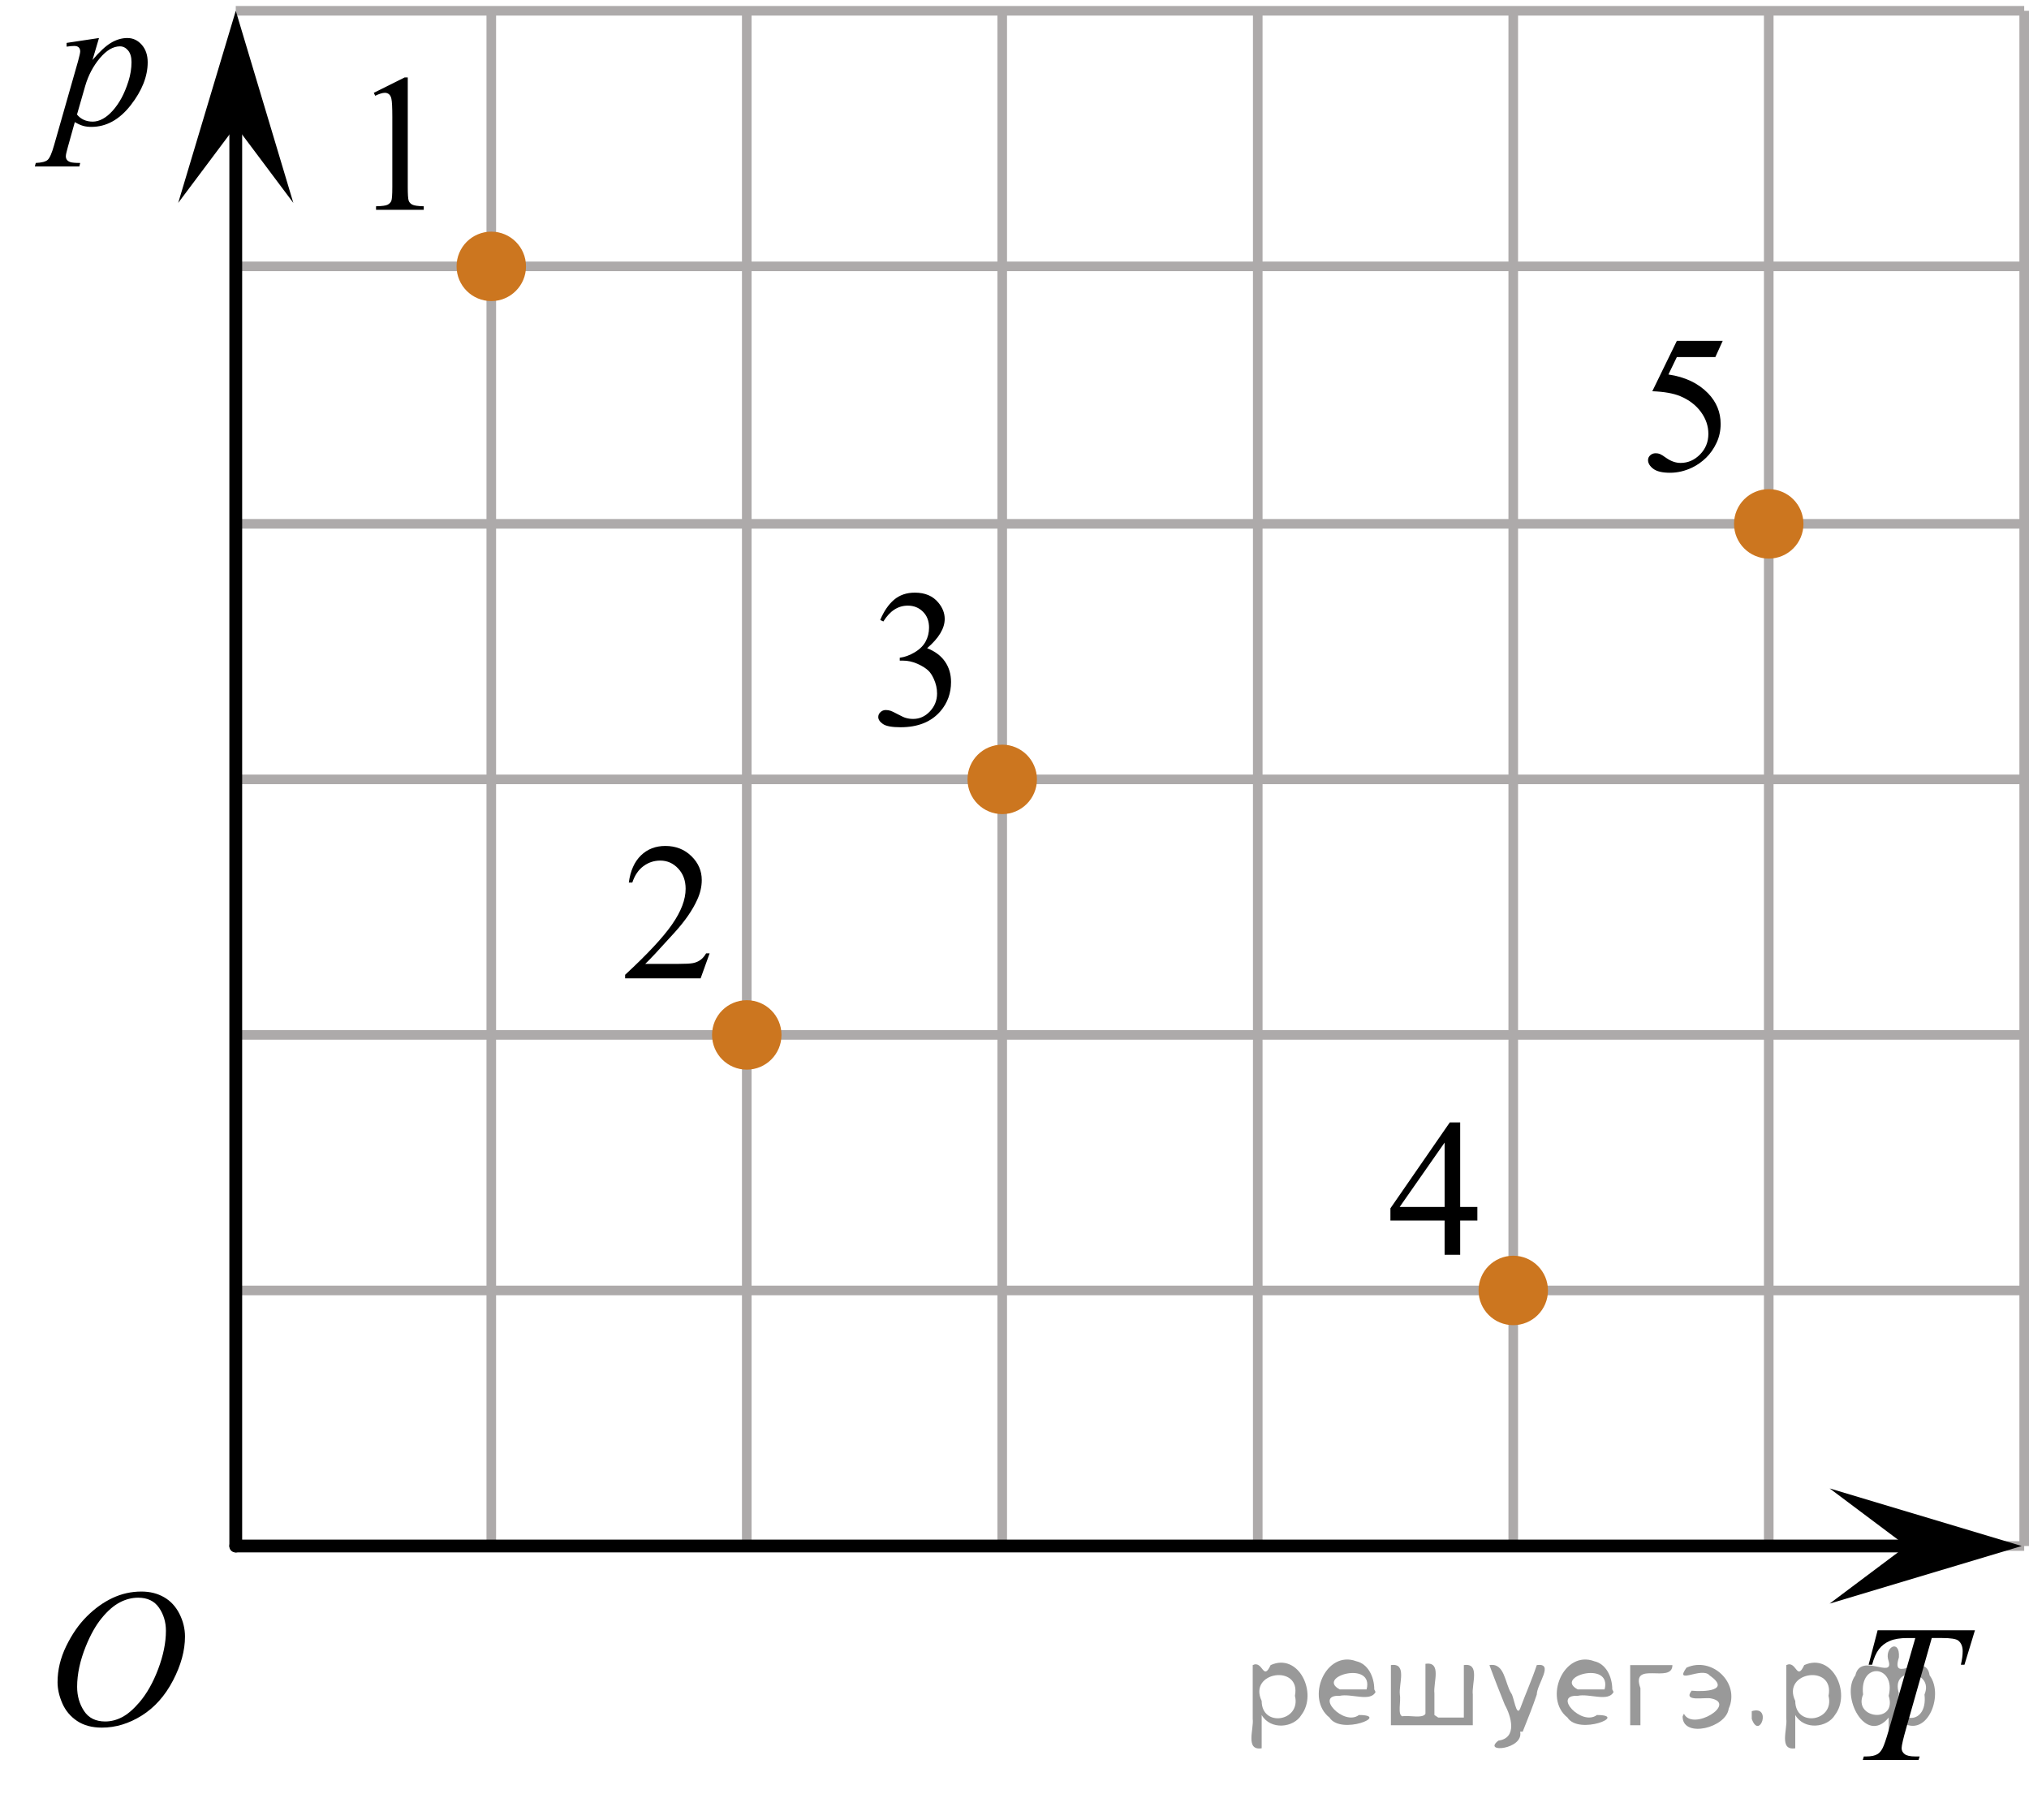 <?xml version="1.0" encoding="utf-8"?>
<!-- Generator: Adobe Illustrator 27.2.0, SVG Export Plug-In . SVG Version: 6.00 Build 0)  -->
<svg version="1.1" id="Слой_1" xmlns="http://www.w3.org/2000/svg" xmlns:xlink="http://www.w3.org/1999/xlink" x="0px" y="0px"
	 width="158.567px" height="142.207px" viewBox="0 0 158.567 142.207" enable-background="new 0 0 158.567 142.207"
	 xml:space="preserve">
<line fill="none" stroke="#ADAAAA" stroke-width="0.75" stroke-miterlimit="10" x1="18.425" y1="0.843" x2="158.192" y2="0.843"/>
<line fill="none" stroke="#ADAAAA" stroke-width="0.75" stroke-miterlimit="10" x1="18.425" y1="20.812" x2="158.192" y2="20.812"/>
<line fill="none" stroke="#ADAAAA" stroke-width="0.75" stroke-miterlimit="10" x1="18.425" y1="40.928" x2="158.192" y2="40.928"/>
<line fill="none" stroke="#ADAAAA" stroke-width="0.75" stroke-miterlimit="10" x1="18.425" y1="60.896" x2="158.192" y2="60.896"/>
<line fill="none" stroke="#ADAAAA" stroke-width="0.75" stroke-miterlimit="10" x1="18.425" y1="80.86" x2="158.192" y2="80.86"/>
<line fill="none" stroke="#ADAAAA" stroke-width="0.75" stroke-miterlimit="10" x1="18.425" y1="100.827" x2="158.192" y2="100.827"/>
<line fill="none" stroke="#ADAAAA" stroke-width="0.75" stroke-miterlimit="10" x1="18.425" y1="120.795" x2="158.192" y2="120.795"/>
<line fill="none" stroke="#ADAAAA" stroke-width="0.75" stroke-miterlimit="10" x1="18.425" y1="120.795" x2="18.425" y2="20.812"/>
<line fill="none" stroke="#ADAAAA" stroke-width="0.75" stroke-miterlimit="10" x1="38.394" y1="120.795" x2="38.394" y2="0.843"/>
<line fill="none" stroke="#ADAAAA" stroke-width="0.75" stroke-miterlimit="10" x1="58.36" y1="120.795" x2="58.36" y2="0.843"/>
<line fill="none" stroke="#ADAAAA" stroke-width="0.75" stroke-miterlimit="10" x1="78.324" y1="120.795" x2="78.324" y2="0.843"/>
<line fill="none" stroke="#ADAAAA" stroke-width="0.75" stroke-miterlimit="10" x1="98.294" y1="120.795" x2="98.294" y2="0.843"/>
<line fill="none" stroke="#ADAAAA" stroke-width="0.75" stroke-miterlimit="10" x1="118.261" y1="120.795" x2="118.261" y2="0.843"/>
<line fill="none" stroke="#ADAAAA" stroke-width="0.75" stroke-miterlimit="10" x1="138.228" y1="120.795" x2="138.228" y2="0.843"/>
<line fill="none" stroke="#ADAAAA" stroke-width="0.75" stroke-miterlimit="10" x1="158.192" y1="120.795" x2="158.192" y2="0.843"/>
<line fill="none" stroke="#000000" stroke-linecap="round" stroke-linejoin="round" stroke-miterlimit="10" x1="18.425" y1="120.795" x2="153.085" y2="120.795"/>
<line fill="none" stroke="#000000" stroke-linecap="round" stroke-linejoin="round" stroke-miterlimit="10" x1="18.425" y1="120.795" x2="18.425" y2="9.593"/>
<polygon points="148.989,120.795 142.987,116.295 157.998,120.795 142.987,125.295 "/>
<polygon points="18.426,9.85 13.926,15.854 18.426,0.843 22.925,15.854 "/>
<circle fill="#CC761F" stroke="#CC761F" stroke-width="0.75" stroke-miterlimit="10" cx="58.36" cy="80.862" r="2.338"/>
<circle fill="#CC761F" stroke="#CC761F" stroke-width="0.75" stroke-miterlimit="10" cx="118.261" cy="100.827" r="2.338"/>
<g>
	<g>
		<defs>
			<rect id="SVGID_1_" x="26.611" y="2.479" width="9.53" height="16.697"/>
		</defs>
		<clipPath id="SVGID_00000013903225648242638300000009066560273681813166_">
			<use xlink:href="#SVGID_1_"  overflow="visible"/>
		</clipPath>
		<g clip-path="url(#SVGID_00000013903225648242638300000009066560273681813166_)">
			<path d="M29.212,7.252l2.413-1.203h0.242v8.558c0,0.568,0.022,0.922,0.069,1.062
				c0.046,0.14,0.143,0.246,0.289,0.321c0.145,0.074,0.443,0.117,0.892,0.127v0.276h-3.729v-0.276
				c0.468-0.01,0.77-0.051,0.907-0.123c0.136-0.072,0.231-0.17,0.285-0.292c0.053-0.122,0.08-0.487,0.08-1.095
				V9.136c0-0.737-0.024-1.211-0.073-1.42c-0.034-0.16-0.097-0.277-0.186-0.352
				c-0.09-0.075-0.198-0.112-0.325-0.112c-0.181,0-0.432,0.077-0.753,0.231L29.212,7.252z"/>
		</g>
	</g>
</g>
<g>
	<g>
		<defs>
			
				<rect id="SVGID_00000013158132951058515030000010558044695383982002_" x="45.998" y="62.53" width="12.36" height="16.697"/>
		</defs>
		<clipPath id="SVGID_00000126318979804514253010000013292151874638631829_">
			<use xlink:href="#SVGID_00000013158132951058515030000010558044695383982002_"  overflow="visible"/>
		</clipPath>
		<g clip-path="url(#SVGID_00000126318979804514253010000013292151874638631829_)">
			<path d="M55.456,74.49l-0.701,1.95h-5.902v-0.276c1.736-1.605,2.959-2.915,3.667-3.932s1.062-1.945,1.062-2.787
				c0-0.644-0.194-1.171-0.583-1.585c-0.389-0.413-0.854-0.62-1.395-0.62c-0.491,0-0.933,0.145-1.324,0.438
				c-0.391,0.291-0.68,0.719-0.866,1.281h-0.273c0.123-0.922,0.44-1.629,0.948-2.122
				c0.509-0.494,1.145-0.74,1.907-0.74c0.811,0,1.489,0.264,2.032,0.792c0.544,0.528,0.815,1.151,0.815,1.868
				c0,0.514-0.118,1.027-0.354,1.54c-0.363,0.808-0.954,1.662-1.77,2.563c-1.225,1.355-1.989,2.173-2.294,2.451
				h2.611c0.531,0,0.904-0.019,1.118-0.06s0.406-0.121,0.579-0.243c0.172-0.122,0.321-0.295,0.45-0.519H55.456z"
				/>
		</g>
	</g>
</g>
<g>
	<g>
		<defs>
			<rect id="SVGID_00000051381001423423556940000017034531648429027204_" width="15.124" height="16.697"/>
		</defs>
		<clipPath id="SVGID_00000032644695342809791640000002950720044435535253_">
			<use xlink:href="#SVGID_00000051381001423423556940000017034531648429027204_"  overflow="visible"/>
		</clipPath>
		<g clip-path="url(#SVGID_00000032644695342809791640000002950720044435535253_)">
			<path d="M7.737,2.971L7.228,4.689c0.536-0.638,1.016-1.084,1.437-1.338s0.851-0.381,1.289-0.381
				c0.438,0,0.811,0.176,1.122,0.526c0.31,0.352,0.466,0.809,0.466,1.372c0,1.096-0.441,2.211-1.322,3.345
				C9.337,9.347,8.311,9.914,7.139,9.914c-0.246,0-0.464-0.027-0.653-0.083c-0.19-0.055-0.402-0.151-0.639-0.291
				l-0.539,1.929c-0.108,0.378-0.163,0.625-0.163,0.739c0,0.109,0.028,0.203,0.085,0.28s0.149,0.137,0.277,0.18
				c0.128,0.042,0.382,0.064,0.761,0.064L6.201,13.008H2.723l0.073-0.276c0.458-0.019,0.768-0.1,0.928-0.239
				c0.159-0.14,0.328-0.525,0.506-1.158l1.868-6.547c0.113-0.414,0.17-0.671,0.17-0.77
				c0-0.134-0.038-0.239-0.114-0.314C6.076,3.628,5.96,3.591,5.802,3.591c-0.143,0-0.342,0.018-0.598,0.053v-0.292
				L7.737,2.971z M6.017,8.949C6.321,9.318,6.732,9.503,7.25,9.503c0.256,0,0.517-0.072,0.782-0.217
				c0.267-0.144,0.525-0.359,0.779-0.643c0.254-0.284,0.481-0.612,0.684-0.983
				c0.201-0.371,0.383-0.809,0.543-1.312c0.159-0.503,0.239-1.001,0.239-1.495c0-0.398-0.09-0.703-0.27-0.915
				S9.618,3.621,9.377,3.621c-0.532,0-1.058,0.309-1.577,0.927c-0.519,0.617-0.899,1.34-1.141,2.167L6.017,8.949z"
				/>
		</g>
	</g>
</g>
<g>
	<g>
		<g>
			<g>
				<g>
					<g>
						<g>
							<g>
								<g>
									<g>
										<g>
											<g>
												<g>
													<g>
														<defs>
															
																<rect id="SVGID_00000152236440114780047410000015153631173571595965_" x="142.93" y="123.6" width="15.125" height="16.697"/>
														</defs>
														<clipPath id="SVGID_00000131367297872657059860000012724951419526751126_">
															<use xlink:href="#SVGID_00000152236440114780047410000015153631173571595965_"  overflow="visible"/>
														</clipPath>
														<g clip-path="url(#SVGID_00000131367297872657059860000012724951419526751126_)">
															<g enable-background="new    ">
																<path d="M146.737,127.379h7.606l-0.819,2.691h-0.281c0.094-0.395,0.141-0.746,0.141-1.055
																	c0-0.363-0.111-0.638-0.332-0.822c-0.168-0.14-0.599-0.209-1.293-0.209h-0.79l-1.98,6.981
																	c-0.251,0.877-0.376,1.418-0.376,1.622c0,0.19,0.078,0.345,0.236,0.467
																	c0.157,0.122,0.435,0.184,0.834,0.184h0.34l-0.089,0.276h-4.356l0.081-0.276h0.191
																	c0.385,0,0.68-0.062,0.887-0.188c0.143-0.084,0.272-0.237,0.388-0.459
																	c0.115-0.222,0.276-0.691,0.483-1.409l2.075-7.197h-0.598c-0.576,0-1.04,0.074-1.393,0.224
																	c-0.352,0.15-0.636,0.366-0.853,0.65s-0.395,0.688-0.532,1.212h-0.273L146.737,127.379z"/>
															</g>
														</g>
													</g>
												</g>
											</g>
										</g>
									</g>
								</g>
							</g>
						</g>
					</g>
				</g>
			</g>
		</g>
	</g>
</g>
<g>
	<g>
		<g>
			<g>
				<g>
					<g>
						<g>
							<g>
								<g>
									<g>
										<g>
											<g>
												<g>
													<g>
														<g>
															<defs>
																
																	<rect id="SVGID_00000178202486496159705870000014700383389363232133_" x="1.857" y="120.852" width="16.568" height="18.715"/>
															</defs>
															<clipPath id="SVGID_00000006668719404166718310000012260723955471785624_">
																<use xlink:href="#SVGID_00000178202486496159705870000014700383389363232133_"  overflow="visible"/>
															</clipPath>
															<g clip-path="url(#SVGID_00000006668719404166718310000012260723955471785624_)">
																<g enable-background="new    ">
																</g>
															</g>
														</g>
													</g>
												</g>
											</g>
										</g>
									</g>
								</g>
							</g>
						</g>
					</g>
				</g>
			</g>
		</g>
	</g>
	<g>
		<g>
			<g>
				<g>
					<g>
						<g>
							<g>
								<g>
									<g>
										<g>
											<g>
												<g>
													<g>
														<g>
															<defs>
																
																	<rect id="SVGID_00000033357040562138194620000008960096643323442079_" x="1.526" y="120.795" width="16.511" height="18.146"/>
															</defs>
															<clipPath id="SVGID_00000017498460537903154480000014024958813839515791_">
																<use xlink:href="#SVGID_00000033357040562138194620000008960096643323442079_"  overflow="visible"/>
															</clipPath>
															<g clip-path="url(#SVGID_00000017498460537903154480000014024958813839515791_)">
																<g enable-background="new    ">
																	<path d="M11.051,124.353c0.665,0,1.253,0.146,1.766,0.44c0.512,0.292,0.914,0.725,1.205,1.297
																		c0.29,0.572,0.435,1.166,0.435,1.78c0,1.09-0.311,2.233-0.935,3.43
																		c-0.623,1.197-1.437,2.111-2.441,2.741c-1.005,0.63-2.044,0.944-3.118,0.944
																		c-0.773,0-1.419-0.174-1.939-0.521c-0.52-0.347-0.904-0.806-1.153-1.375
																		c-0.248-0.57-0.373-1.122-0.373-1.657c0-0.95,0.225-1.889,0.676-2.815
																		c0.451-0.927,0.989-1.702,1.615-2.324c0.625-0.622,1.292-1.101,2.002-1.435
																		S10.253,124.353,11.051,124.353z M10.8,124.833c-0.493,0-0.974,0.124-1.444,0.371
																		c-0.471,0.247-0.938,0.652-1.4,1.215c-0.463,0.561-0.879,1.298-1.248,2.208
																		c-0.453,1.119-0.68,2.177-0.68,3.171c0,0.71,0.18,1.338,0.54,1.886
																		c0.359,0.547,0.911,0.821,1.655,0.821c0.448,0,0.888-0.113,1.319-0.338
																		c0.431-0.225,0.88-0.609,1.348-1.154c0.586-0.685,1.079-1.559,1.478-2.62
																		c0.399-1.062,0.599-2.054,0.599-2.973c0-0.68-0.18-1.281-0.54-1.804
																		C12.065,125.094,11.523,124.833,10.8,124.833z"/>
																</g>
															</g>
														</g>
													</g>
												</g>
											</g>
										</g>
									</g>
								</g>
							</g>
						</g>
					</g>
				</g>
			</g>
		</g>
	</g>
</g>
<circle fill="#CC761F" stroke="#CC761F" stroke-width="0.75" stroke-miterlimit="10" cx="138.228" cy="40.932" r="2.338"/>
<circle fill="#CC761F" stroke="#CC761F" stroke-width="0.75" stroke-miterlimit="10" cx="38.394" cy="20.812" r="2.338"/>
<circle fill="#CC761F" stroke="#CC761F" stroke-width="0.75" stroke-miterlimit="10" cx="78.324" cy="60.896" r="2.338"/>
<g>
	<g>
		<g>
			<g>
				<g>
					<g>
						<g>
							<g>
								<g>
									<g>
										<g>
											<g>
												<g>
													<defs>
														
															<rect id="SVGID_00000145024641217331970240000007953517719871145404_" x="105.898" y="84.128" width="12.363" height="16.699"/>
													</defs>
													<clipPath id="SVGID_00000066487869050795887990000005063449437970153627_">
														<use xlink:href="#SVGID_00000145024641217331970240000007953517719871145404_"  overflow="visible"/>
													</clipPath>
													<g clip-path="url(#SVGID_00000066487869050795887990000005063449437970153627_)">
														<g enable-background="new    ">
															<path d="M115.457,94.303v1.062h-1.343v2.676h-1.218v-2.676h-4.234v-0.956l4.641-6.712h0.811v6.606
																H115.457z M112.897,94.303v-5.029l-3.512,5.029H112.897z"/>
														</g>
													</g>
												</g>
											</g>
										</g>
									</g>
								</g>
							</g>
						</g>
					</g>
				</g>
			</g>
		</g>
	</g>
</g>
<g>
	<g>
		<g>
			<g>
				<g>
					<g>
						<g>
							<g>
								<g>
									<g>
										<g>
											<g>
												<g>
													<defs>
														
															<rect id="SVGID_00000178894736034447860440000003602351925583751862_" x="65.962" y="42.739" width="12.362" height="18.08"/>
													</defs>
													<clipPath id="SVGID_00000152972639801381558530000005334940460792002238_">
														<use xlink:href="#SVGID_00000178894736034447860440000003602351925583751862_"  overflow="visible"/>
													</clipPath>
													<g clip-path="url(#SVGID_00000152972639801381558530000005334940460792002238_)">
														<g enable-background="new    ">
															<path d="M68.789,48.441c0.286-0.682,0.646-1.209,1.081-1.58c0.435-0.37,0.978-0.556,1.627-0.556
																c0.802,0,1.417,0.264,1.845,0.791c0.324,0.394,0.487,0.815,0.487,1.263c0,0.737-0.458,1.499-1.373,2.285
																c0.615,0.244,1.08,0.593,1.395,1.046c0.315,0.453,0.473,0.986,0.473,1.599
																c0,0.876-0.275,1.636-0.826,2.278c-0.719,0.836-1.759,1.255-3.121,1.255
																c-0.674,0-1.133-0.085-1.376-0.254c-0.244-0.17-0.365-0.352-0.365-0.546
																c0-0.144,0.058-0.272,0.173-0.381s0.254-0.164,0.416-0.164c0.123,0,0.249,0.019,0.377,0.06
																c0.083,0.025,0.273,0.116,0.567,0.273c0.295,0.157,0.499,0.25,0.612,0.28
																c0.183,0.055,0.377,0.082,0.583,0.082c0.502,0,0.939-0.196,1.31-0.59s0.558-0.859,0.558-1.397
																c0-0.394-0.087-0.777-0.259-1.15c-0.128-0.279-0.268-0.49-0.42-0.635
																c-0.212-0.199-0.502-0.38-0.871-0.542c-0.369-0.161-0.745-0.242-1.129-0.242h-0.236v-0.225
																c0.389-0.05,0.778-0.191,1.17-0.426c0.391-0.233,0.675-0.516,0.852-0.844
																c0.178-0.329,0.266-0.69,0.266-1.083c0-0.513-0.158-0.928-0.476-1.244
																c-0.317-0.315-0.712-0.474-1.184-0.474c-0.763,0-1.399,0.413-1.911,1.239L68.789,48.441z"/>
														</g>
													</g>
												</g>
											</g>
										</g>
									</g>
								</g>
							</g>
						</g>
					</g>
				</g>
			</g>
		</g>
	</g>
</g>
<g>
	<g>
		<g>
			<g>
				<g>
					<g>
						<g>
							<g>
								<g>
									<g>
										<g>
											<g>
												<g>
													<defs>
														
															<rect id="SVGID_00000115479819919080488570000009365529070334149292_" x="126.014" y="22.858" width="12.359" height="18.068"/>
													</defs>
													<clipPath id="SVGID_00000108298789614015804860000008201217637063127218_">
														<use xlink:href="#SVGID_00000115479819919080488570000009365529070334149292_"  overflow="visible"/>
													</clipPath>
													<g clip-path="url(#SVGID_00000108298789614015804860000008201217637063127218_)">
														<g enable-background="new    ">
															<path d="M134.631,26.63l-0.576,1.27h-3.01l-0.656,1.359c1.303,0.194,2.336,0.685,3.099,1.472
																c0.653,0.677,0.981,1.474,0.981,2.39c0,0.533-0.107,1.026-0.321,1.48s-0.483,0.839-0.808,1.157
																c-0.325,0.318-0.686,0.575-1.085,0.769c-0.565,0.273-1.147,0.411-1.741,0.411
																c-0.601,0-1.037-0.103-1.31-0.31c-0.273-0.206-0.409-0.435-0.409-0.684
																c0-0.139,0.056-0.263,0.169-0.369c0.113-0.107,0.256-0.161,0.429-0.161
																c0.128,0,0.239,0.021,0.335,0.06c0.097,0.04,0.26,0.143,0.491,0.307
																c0.369,0.259,0.742,0.389,1.121,0.389c0.575,0,1.081-0.221,1.517-0.661
																c0.435-0.44,0.652-0.978,0.652-1.609c0-0.613-0.194-1.185-0.583-1.715
																c-0.388-0.53-0.924-0.94-1.608-1.228c-0.536-0.224-1.267-0.353-2.19-0.389l1.918-3.936H134.631z"/>
														</g>
													</g>
												</g>
											</g>
										</g>
									</g>
								</g>
							</g>
						</g>
					</g>
				</g>
			</g>
		</g>
	</g>
</g>
<g style="stroke:none;fill:#000;fill-opacity:0.4" > <path d="m 98.6,134.1 c 0,0.8 0,1.6 0,2.5 -1.3,0.2 -0.6,-1.5 -0.7,-2.3 0,-1.4 0,-2.8 0,-4.2 0.8,-0.4 0.8,1.3 1.4,0.0 2.2,-1.0 3.7,2.2 2.4,3.9 -0.6,1.0 -2.4,1.2 -3.1,0.0 z m 2.6,-1.6 c 0.5,-2.5 -3.7,-1.9 -2.6,0.4 0.0,2.1 3.1,1.6 2.6,-0.4 z" /> <path d="m 107.5,132.2 c -0.4,0.8 -1.9,0.1 -2.8,0.3 -2.0,-0.1 0.3,2.4 1.5,1.5 2.5,0.0 -1.4,1.6 -2.3,0.2 -1.9,-1.5 -0.3,-5.3 2.1,-4.4 0.9,0.2 1.4,1.2 1.4,2.2 z m -0.7,-0.2 c 0.6,-2.3 -4.0,-1.0 -2.1,0.0 0.7,0 1.4,-0.0 2.1,-0.0 z" /> <path d="m 112.4,134.2 c 0.6,0 1.3,0 2.0,0 0,-1.3 0,-2.7 0,-4.1 1.3,-0.2 0.6,1.5 0.7,2.3 0,0.8 0,1.6 0,2.4 -2.1,0 -4.2,0 -6.4,0 0,-1.5 0,-3.1 0,-4.7 1.3,-0.2 0.6,1.5 0.7,2.3 0.1,0.5 -0.2,1.6 0.2,1.7 0.5,-0.1 1.6,0.2 1.8,-0.2 0,-1.3 0,-2.6 0,-3.9 1.3,-0.2 0.6,1.5 0.7,2.3 0,0.5 0,1.1 0,1.7 z" /> <path d="m 118.8,135.3 c 0.3,1.4 -3.0,1.7 -1.7,0.7 1.5,-0.2 1.0,-1.9 0.5,-2.8 -0.4,-1.0 -0.8,-2.0 -1.2,-3.1 1.2,-0.2 1.2,1.4 1.7,2.2 0.2,0.2 0.4,1.9 0.7,1.2 0.4,-1.1 0.9,-2.2 1.3,-3.4 1.4,-0.2 0.0,1.5 -0.0,2.3 -0.3,0.9 -0.7,1.9 -1.1,2.9 z" /> <path d="m 126.1,132.2 c -0.4,0.8 -1.9,0.1 -2.8,0.3 -2.0,-0.1 0.3,2.4 1.5,1.5 2.5,0.0 -1.4,1.6 -2.3,0.2 -1.9,-1.5 -0.3,-5.3 2.1,-4.4 0.9,0.2 1.4,1.2 1.4,2.2 z m -0.7,-0.2 c 0.6,-2.3 -4.0,-1.0 -2.1,0.0 0.7,0 1.4,-0.0 2.1,-0.0 z" /> <path d="m 127.4,134.8 c 0,-1.5 0,-3.1 0,-4.7 1.1,0 2.2,0 3.3,0 0.0,1.5 -3.3,-0.4 -2.5,1.8 0,0.9 0,1.9 0,2.9 -0.2,0 -0.5,0 -0.7,0 z" /> <path d="m 131.6,133.9 c 0.7,1.4 4.2,-0.8 2.1,-1.2 -0.5,-0.1 -2.2,0.3 -1.5,-0.6 1.0,0.1 3.1,0.0 1.4,-1.2 -0.6,-0.7 -2.8,0.8 -1.8,-0.6 2.0,-0.9 4.2,1.2 3.3,3.2 -0.2,1.5 -3.5,2.3 -3.6,0.7 l 0,-0.1 0,-0.0 0,0 z" /> <path d="m 136.9,133.7 c 1.6,-0.5 0.6,2.3 -0.0,0.6 -0.0,-0.2 0.0,-0.4 0.0,-0.6 z" /> <path d="m 140.3,134.1 c 0,0.8 0,1.6 0,2.5 -1.3,0.2 -0.6,-1.5 -0.7,-2.3 0,-1.4 0,-2.8 0,-4.2 0.8,-0.4 0.8,1.3 1.4,0.0 2.2,-1.0 3.7,2.2 2.4,3.9 -0.6,1.0 -2.4,1.2 -3.1,0.0 z m 2.6,-1.6 c 0.5,-2.5 -3.7,-1.9 -2.6,0.4 0.0,2.1 3.1,1.6 2.6,-0.4 z" /> <path d="m 145.6,132.4 c -0.8,1.9 2.7,2.3 2.0,0.1 0.6,-2.4 -2.3,-2.7 -2.0,-0.1 z m 2.0,4.2 c 0,-0.8 0,-1.6 0,-2.4 -1.8,2.2 -3.8,-1.7 -2.6,-3.3 0.4,-1.8 3.0,0.3 2.6,-1.1 -0.4,-1.1 0.9,-1.8 0.8,-0.3 -0.7,2.2 2.1,-0.6 2.4,1.4 1.2,1.6 -0.3,5.2 -2.4,3.5 -0.4,0.6 0.6,2.5 -0.8,2.1 z m 2.8,-4.2 c 0.8,-1.9 -2.7,-2.3 -2.0,-0.1 -0.6,2.4 2.3,2.7 2.0,0.1 z" /> </g></svg>

<!--File created and owned by https://sdamgia.ru. Copying is prohibited. All rights reserved.-->
